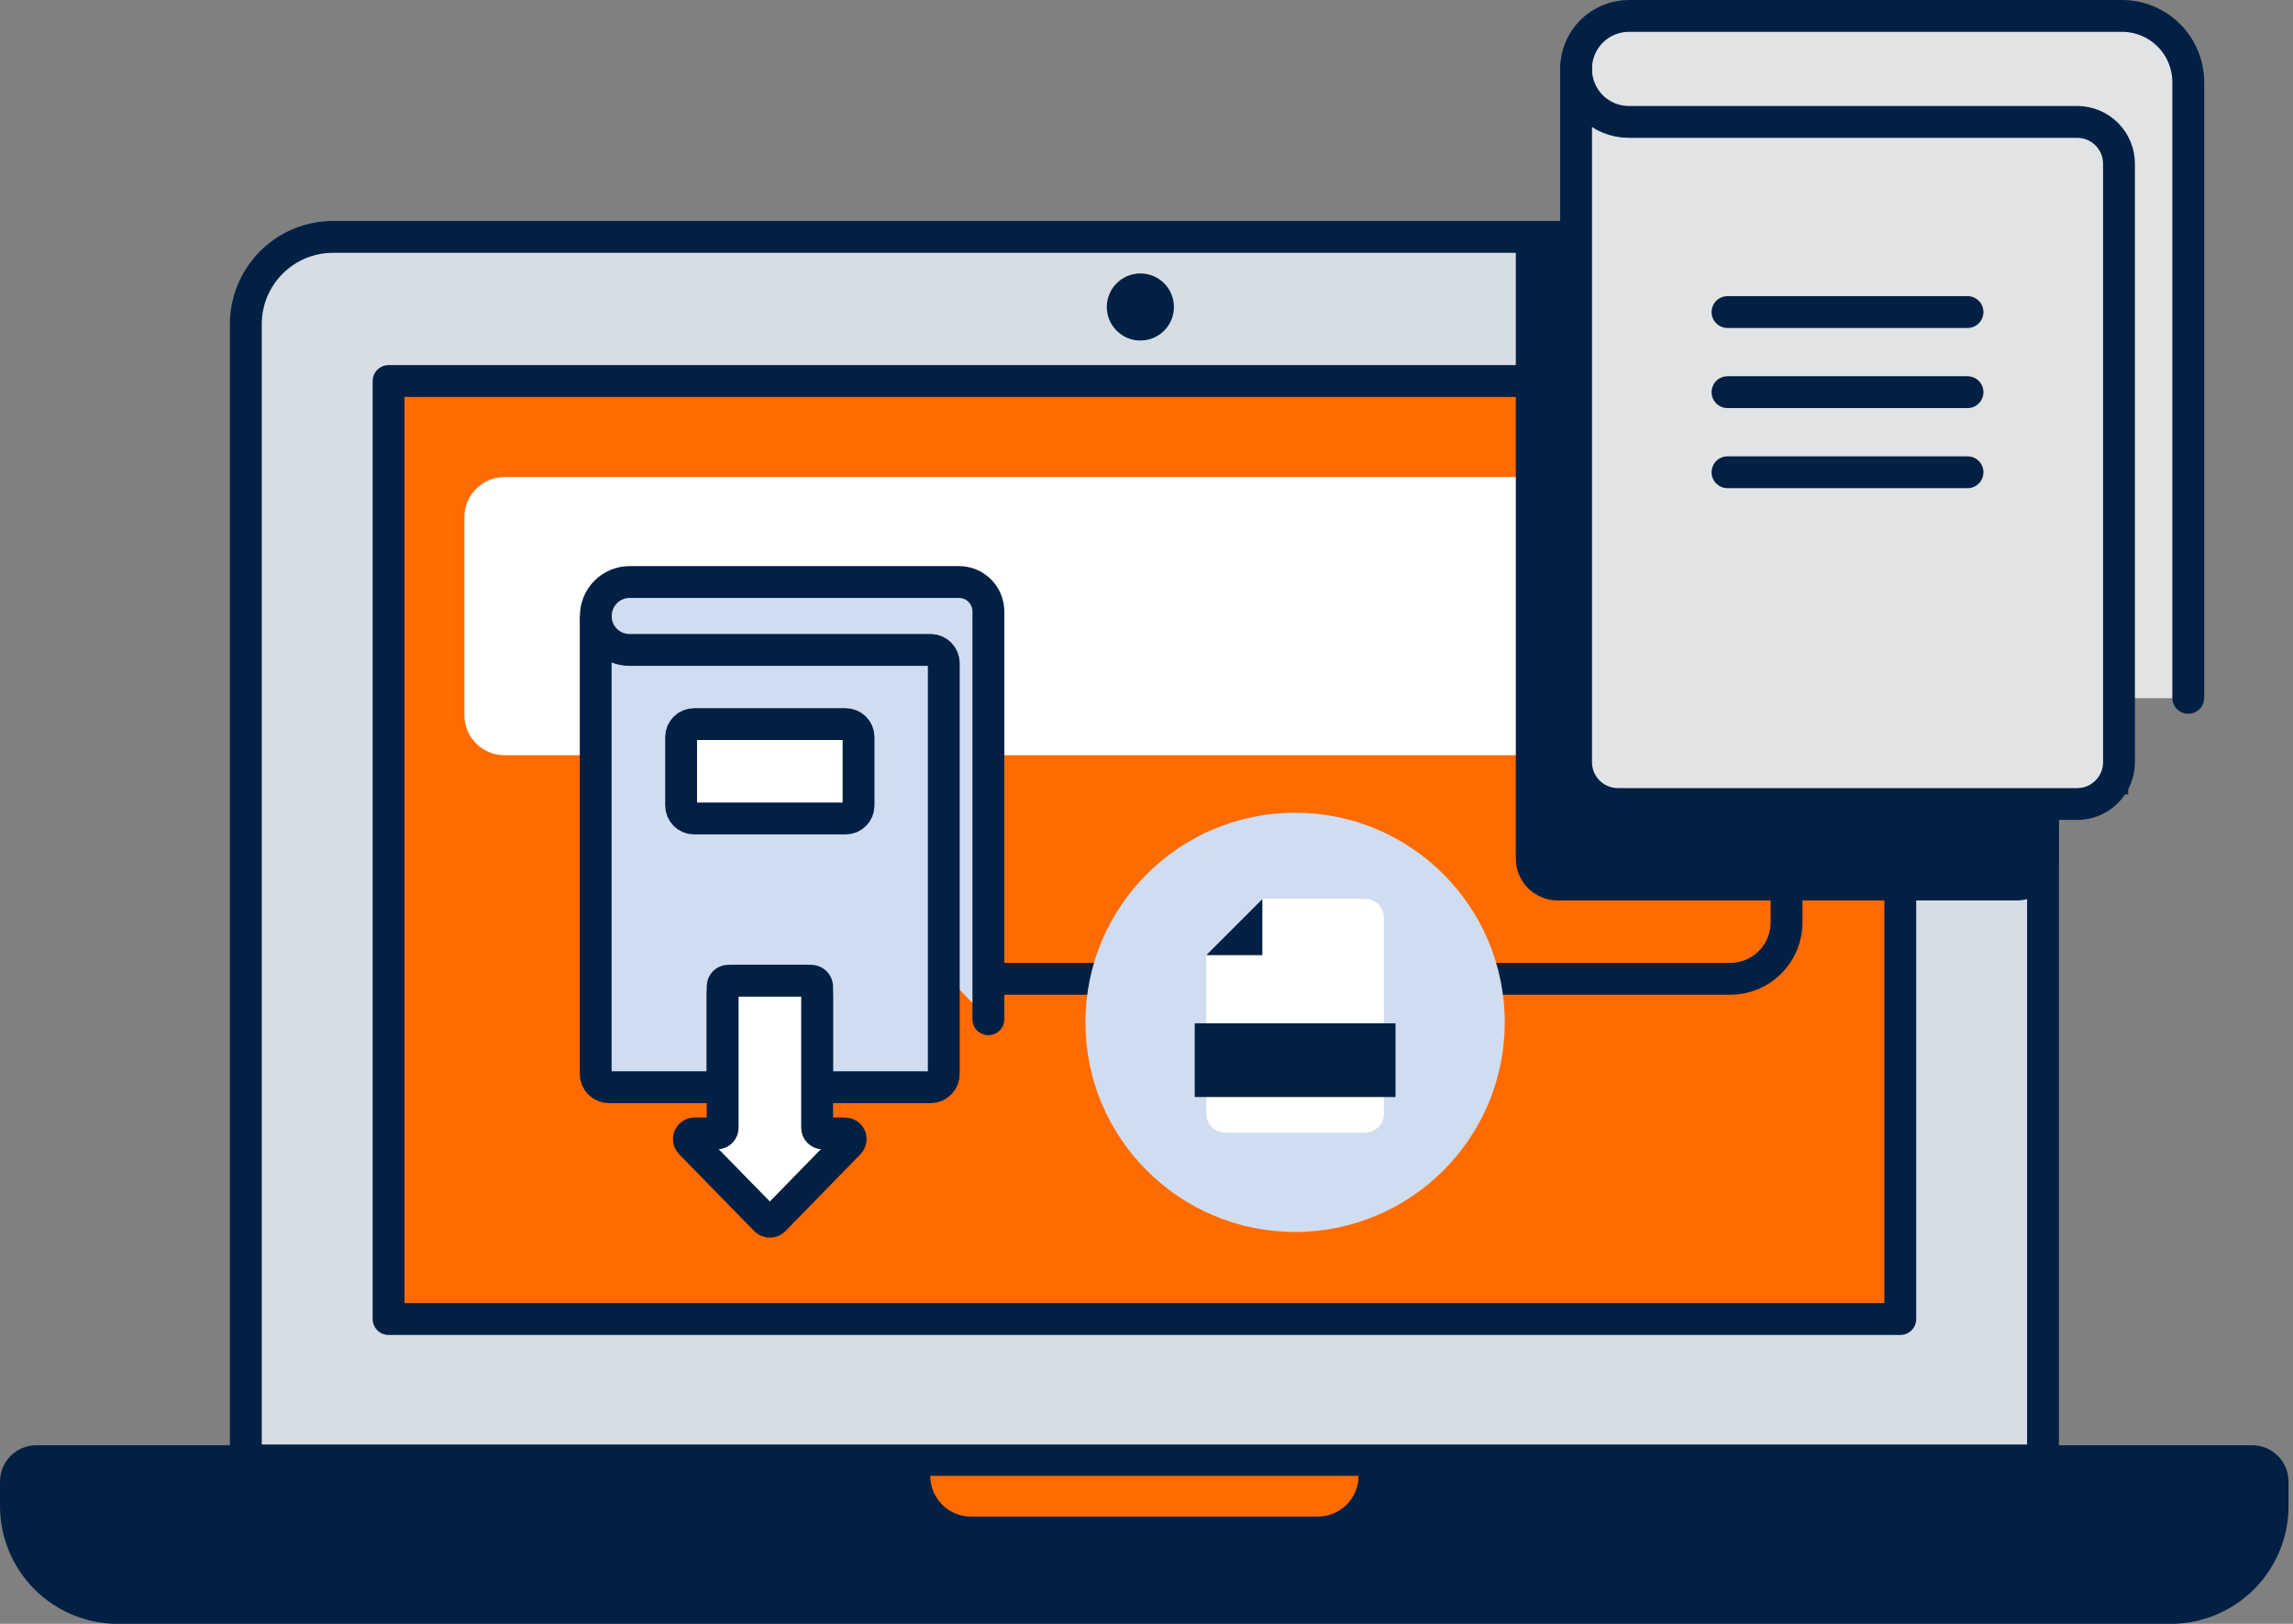 <svg width="144" height="102" viewBox="0 0 144 102" fill="none" xmlns="http://www.w3.org/2000/svg">
<rect x="0" y="0" width="144" height="102" fill="#808080" stroke="none"/>
<path d="M20.916 14.879H122.823C123.542 14.879 124.255 15.021 124.92 15.296C125.585 15.572 126.189 15.976 126.698 16.485C127.207 16.994 127.61 17.598 127.885 18.263C128.16 18.928 128.301 19.641 128.301 20.361V91.737H15.438V20.361C15.438 18.908 16.015 17.514 17.042 16.486C18.069 15.458 19.462 14.88 20.916 14.879Z" fill="#D7DDE5"/>
<path d="M20.916 14.879H122.823C123.542 14.879 124.255 15.021 124.92 15.296C125.585 15.572 126.189 15.976 126.698 16.485C127.207 16.994 127.61 17.598 127.885 18.263C128.16 18.928 128.301 19.641 128.301 20.361V91.737H15.438V20.361C15.438 18.908 16.015 17.514 17.042 16.486C18.069 15.458 19.462 14.88 20.916 14.879V14.879Z" stroke="#022044" stroke-width="2" stroke-linecap="round" stroke-linejoin="round"/>
<path d="M119.338 23.934H24.403V82.855H119.338V23.934Z" fill="#FF6B00"/>
<path d="M119.338 23.934H24.403V82.855H119.338V23.934Z" stroke="#022044" stroke-width="2" stroke-linecap="round" stroke-linejoin="round"/>
<path d="M2.279 91.781H141.436C141.777 91.781 142.103 91.916 142.343 92.157C142.584 92.397 142.719 92.724 142.719 93.064V94.596C142.719 96.295 142.044 97.924 140.843 99.125C139.642 100.326 138.013 101.001 136.314 101.001H7.405C5.707 101.001 4.077 100.326 2.876 99.125C1.675 97.924 1 96.295 1 94.596V93.083C0.997 92.913 1.028 92.744 1.091 92.586C1.154 92.428 1.248 92.285 1.367 92.164C1.486 92.043 1.628 91.946 1.784 91.881C1.941 91.815 2.109 91.781 2.279 91.781Z" fill="#022044"/>
<path d="M136.325 98.115H7.413C5.878 98.114 4.394 97.561 3.233 96.557C2.071 95.552 1.31 94.164 1.087 92.644C1.038 92.778 1.012 92.919 1.012 93.061V94.593C1.012 96.292 1.687 97.921 2.888 99.122C4.089 100.323 5.718 100.998 7.417 100.998H136.325C138.024 100.998 139.653 100.323 140.854 99.122C142.056 97.921 142.73 96.292 142.73 94.593V93.08C142.728 92.938 142.703 92.797 142.655 92.663C142.427 94.179 141.663 95.564 140.502 96.564C139.34 97.564 137.858 98.115 136.325 98.115Z" fill="#022044"/>
<path d="M2.279 91.781H141.436C141.777 91.781 142.103 91.916 142.343 92.157C142.584 92.397 142.719 92.724 142.719 93.064V94.596C142.719 96.295 142.044 97.924 140.843 99.125C139.642 100.326 138.013 101.001 136.314 101.001H7.405C5.707 101.001 4.077 100.326 2.876 99.125C1.675 97.924 1 96.295 1 94.596V93.083C0.997 92.913 1.028 92.744 1.091 92.586C1.154 92.428 1.248 92.285 1.367 92.164C1.486 92.043 1.628 91.946 1.784 91.881C1.941 91.815 2.109 91.781 2.279 91.781Z" stroke="#022044" stroke-width="2" stroke-linecap="round" stroke-linejoin="round"/>
<path d="M58.419 92.703H85.318C85.318 93.382 85.048 94.034 84.568 94.514C84.088 94.995 83.436 95.264 82.757 95.264H60.98C60.301 95.264 59.65 94.995 59.169 94.514C58.689 94.034 58.419 93.382 58.419 92.703Z" fill="#FF6B00"/>
<path d="M71.615 21.39C72.779 21.39 73.722 20.447 73.722 19.283C73.722 18.119 72.779 17.176 71.615 17.176C70.451 17.176 69.508 18.119 69.508 19.283C69.508 20.447 70.451 21.39 71.615 21.39Z" fill="#022044"/>
<path d="M112.055 29.965H31.687C30.293 29.965 29.163 31.095 29.163 32.488V44.916C29.163 46.31 30.293 47.44 31.687 47.44H112.055C113.449 47.44 114.579 46.31 114.579 44.916V32.488C114.579 31.095 113.449 29.965 112.055 29.965Z" fill="white"/>
<path d="M95.193 14.879V53.934C95.193 54.63 95.47 55.298 95.962 55.791C96.455 56.283 97.123 56.559 97.819 56.559H126.663C127.359 56.559 128.027 56.283 128.519 55.791C129.012 55.298 129.288 54.63 129.288 53.934V49.901H133.651V14.879H95.193Z" fill="#022044"/>
<path d="M112.195 45.484V57.947C112.195 58.411 112.103 58.871 111.926 59.3C111.748 59.729 111.487 60.119 111.159 60.448C110.83 60.776 110.44 61.037 110.011 61.215C109.582 61.392 109.122 61.484 108.657 61.484H62.055" stroke="#022044" stroke-width="2" stroke-linecap="round" stroke-linejoin="round"/>
<path d="M137.433 5.173C137.433 4.07 136.995 3.011 136.214 2.231C135.434 1.45 134.375 1.012 133.272 1.012H102.305C101.868 1.012 101.434 1.098 101.03 1.266C100.626 1.435 100.26 1.681 99.951 1.992C99.643 2.302 99.399 2.67 99.233 3.076C99.068 3.481 98.984 3.915 98.987 4.352L99.029 4.84C99.002 4.679 98.988 4.516 98.987 4.352V47.891C98.987 48.587 99.264 49.255 99.756 49.747C100.249 50.24 100.917 50.516 101.613 50.516H130.457C131.153 50.516 131.821 50.24 132.313 49.747C132.806 49.255 133.083 48.587 133.083 47.891V43.858H137.445L137.433 5.173Z" fill="#E1E3E5"/>
<path d="M98.977 4.341C98.974 3.903 99.057 3.469 99.223 3.064C99.388 2.659 99.632 2.29 99.94 1.98C100.249 1.669 100.616 1.423 101.02 1.255C101.424 1.087 101.857 1 102.295 1H133.261C134.365 1 135.423 1.439 136.204 2.219C136.984 2.999 137.423 4.058 137.423 5.162V43.835" stroke="#022044" stroke-width="2" stroke-linecap="round" stroke-linejoin="round"/>
<path d="M133.072 10.283V47.878C133.072 48.575 132.795 49.242 132.303 49.735C131.81 50.227 131.142 50.504 130.446 50.504H101.602C100.906 50.504 100.238 50.227 99.746 49.735C99.253 49.242 98.977 48.575 98.977 47.878V4.34C98.976 4.776 99.062 5.207 99.228 5.61C99.395 6.013 99.639 6.379 99.947 6.687C100.255 6.995 100.621 7.24 101.024 7.406C101.427 7.573 101.859 7.658 102.295 7.658H130.446C131.142 7.658 131.81 7.934 132.303 8.427C132.795 8.919 133.072 9.587 133.072 10.283Z" stroke="#022044" stroke-width="2" stroke-linecap="round" stroke-linejoin="round"/>
<path d="M123.56 19.602H108.487" stroke="#022044" stroke-width="2" stroke-linecap="round" stroke-linejoin="round"/>
<path d="M123.56 24.633H108.487" stroke="#022044" stroke-width="2" stroke-linecap="round" stroke-linejoin="round"/>
<path d="M123.56 29.664H108.487" stroke="#022044" stroke-width="2" stroke-linecap="round" stroke-linejoin="round"/>
<path d="M37.418 38.7C37.416 38.419 37.469 38.141 37.575 37.882C37.681 37.622 37.838 37.386 38.035 37.187C38.233 36.988 38.468 36.83 38.727 36.722C38.986 36.614 39.264 36.559 39.544 36.559H60.22C60.463 36.558 60.703 36.605 60.928 36.698C61.152 36.791 61.356 36.926 61.528 37.098C61.7 37.27 61.836 37.473 61.929 37.697C62.022 37.922 62.07 38.162 62.07 38.405V64.025" fill="#D0DDF0"/>
<path d="M59.27 41.654V67.46C59.27 67.681 59.182 67.893 59.026 68.049C58.87 68.205 58.658 68.293 58.438 68.293H52.142C51.922 68.291 51.712 68.203 51.556 68.047C51.401 67.891 51.314 67.68 51.314 67.46V62.436C51.313 62.215 51.225 62.004 51.069 61.849C50.913 61.693 50.702 61.605 50.481 61.604H46.214C45.993 61.604 45.781 61.691 45.625 61.847C45.469 62.004 45.382 62.215 45.382 62.436V67.46C45.381 67.681 45.293 67.892 45.137 68.048C44.981 68.204 44.77 68.291 44.549 68.293H38.242C38.022 68.291 37.811 68.204 37.655 68.048C37.499 67.892 37.411 67.681 37.41 67.46V38.707C37.412 39.27 37.638 39.81 38.037 40.207C38.436 40.604 38.977 40.827 39.54 40.826H58.457C58.674 40.83 58.881 40.919 59.033 41.074C59.185 41.229 59.27 41.437 59.27 41.654Z" fill="#D0DDF0"/>
<path d="M53.32 71.805L48.602 76.64C48.532 76.704 48.441 76.739 48.347 76.739C48.252 76.739 48.161 76.704 48.091 76.64L43.362 71.801C43.313 71.751 43.279 71.688 43.266 71.618C43.253 71.549 43.261 71.477 43.288 71.412C43.316 71.348 43.362 71.293 43.421 71.254C43.48 71.215 43.549 71.195 43.619 71.196H45.027C45.121 71.196 45.212 71.159 45.278 71.092C45.345 71.025 45.383 70.935 45.383 70.84V61.957C45.383 61.863 45.42 61.772 45.487 61.706C45.553 61.639 45.644 61.602 45.738 61.602H50.955C51.048 61.606 51.137 61.645 51.203 61.711C51.269 61.776 51.309 61.864 51.315 61.957V70.84C51.315 70.935 51.352 71.025 51.419 71.092C51.486 71.159 51.576 71.196 51.67 71.196H53.066C53.137 71.195 53.207 71.216 53.266 71.255C53.325 71.294 53.371 71.35 53.399 71.415C53.426 71.481 53.433 71.553 53.419 71.622C53.405 71.692 53.37 71.755 53.32 71.805Z" fill="#FF6B00"/>
<path d="M53.104 45.484H43.589C43.139 45.484 42.775 45.849 42.775 46.298V50.599C42.775 51.049 43.139 51.413 43.589 51.413H53.104C53.553 51.413 53.917 51.049 53.917 50.599V46.298C53.917 45.849 53.553 45.484 53.104 45.484Z" fill="#FF6B00"/>
<path d="M37.418 38.7C37.416 38.419 37.469 38.141 37.575 37.882C37.681 37.622 37.838 37.386 38.035 37.187C38.233 36.988 38.468 36.83 38.727 36.722C38.986 36.614 39.264 36.559 39.544 36.559H60.22C60.463 36.558 60.703 36.605 60.928 36.698C61.152 36.791 61.356 36.926 61.528 37.098C61.7 37.27 61.836 37.473 61.929 37.697C62.022 37.922 62.07 38.162 62.07 38.405V64.025" stroke="#022044" stroke-width="2" stroke-miterlimit="10" stroke-linecap="round"/>
<path d="M59.27 41.654V67.46C59.27 67.681 59.182 67.893 59.026 68.049C58.87 68.205 58.658 68.293 58.438 68.293H52.142C51.922 68.291 51.712 68.203 51.556 68.047C51.401 67.891 51.314 67.68 51.314 67.46V62.436C51.313 62.215 51.225 62.004 51.069 61.849C50.913 61.693 50.702 61.605 50.481 61.604H46.214C45.993 61.604 45.781 61.691 45.625 61.847C45.469 62.004 45.382 62.215 45.382 62.436V67.46C45.381 67.681 45.293 67.892 45.137 68.048C44.981 68.204 44.77 68.291 44.549 68.293H38.242C38.022 68.291 37.811 68.204 37.655 68.048C37.499 67.892 37.411 67.681 37.41 67.46V38.707C37.412 39.27 37.638 39.81 38.037 40.207C38.436 40.604 38.977 40.827 39.54 40.826H58.457C58.674 40.83 58.881 40.919 59.033 41.074C59.185 41.229 59.27 41.437 59.27 41.654V41.654Z" stroke="#022044" stroke-width="2" stroke-miterlimit="10" stroke-linecap="round"/>
<path d="M53.32 71.805L48.602 76.64C48.532 76.704 48.441 76.739 48.347 76.739C48.252 76.739 48.161 76.704 48.091 76.64L43.362 71.801C43.313 71.751 43.279 71.688 43.266 71.618C43.253 71.549 43.261 71.477 43.288 71.412C43.316 71.348 43.362 71.293 43.421 71.254C43.48 71.215 43.549 71.195 43.619 71.196H45.027C45.121 71.196 45.212 71.159 45.278 71.092C45.345 71.025 45.383 70.935 45.383 70.84V61.957C45.383 61.863 45.42 61.772 45.487 61.706C45.553 61.639 45.644 61.602 45.738 61.602H50.955C51.048 61.606 51.137 61.645 51.203 61.711C51.269 61.776 51.309 61.864 51.315 61.957V70.84C51.315 70.935 51.352 71.025 51.419 71.092C51.486 71.159 51.576 71.196 51.67 71.196H53.066C53.137 71.195 53.207 71.216 53.266 71.255C53.325 71.294 53.371 71.35 53.399 71.415C53.426 71.481 53.433 71.553 53.419 71.622C53.405 71.692 53.37 71.755 53.32 71.805Z" fill="white"/>
<path d="M53.104 45.484H43.589C43.139 45.484 42.775 45.849 42.775 46.298V50.599C42.775 51.049 43.139 51.413 43.589 51.413H53.104C53.553 51.413 53.917 51.049 53.917 50.599V46.298C53.917 45.849 53.553 45.484 53.104 45.484Z" fill="white"/>
<path d="M53.32 71.805L48.602 76.64C48.532 76.704 48.441 76.739 48.347 76.739C48.252 76.739 48.161 76.704 48.091 76.64L43.362 71.801C43.313 71.751 43.279 71.688 43.266 71.618C43.253 71.549 43.261 71.477 43.288 71.412C43.316 71.348 43.362 71.293 43.421 71.254C43.48 71.215 43.549 71.195 43.619 71.196H45.027C45.121 71.196 45.212 71.159 45.278 71.092C45.345 71.025 45.383 70.935 45.383 70.84V61.957C45.383 61.863 45.42 61.772 45.487 61.706C45.553 61.639 45.644 61.602 45.738 61.602H50.955C51.048 61.606 51.137 61.645 51.203 61.711C51.269 61.776 51.309 61.864 51.315 61.957V70.84C51.315 70.935 51.352 71.025 51.419 71.092C51.486 71.159 51.576 71.196 51.67 71.196H53.066C53.137 71.195 53.207 71.216 53.266 71.255C53.325 71.294 53.371 71.35 53.399 71.415C53.426 71.481 53.433 71.553 53.419 71.622C53.405 71.692 53.37 71.755 53.32 71.805V71.805Z" stroke="#022044" stroke-width="2" stroke-linecap="round" stroke-linejoin="round"/>
<path d="M53.104 45.484H43.589C43.139 45.484 42.775 45.849 42.775 46.298V50.599C42.775 51.049 43.139 51.413 43.589 51.413H53.104C53.553 51.413 53.917 51.049 53.917 50.599V46.298C53.917 45.849 53.553 45.484 53.104 45.484Z" stroke="#022044" stroke-width="2" stroke-miterlimit="10" stroke-linecap="round"/>
<path d="M81.331 77.383C88.602 77.383 94.497 71.488 94.497 64.217C94.497 56.945 88.602 51.051 81.331 51.051C74.06 51.051 68.165 56.945 68.165 64.217C68.165 71.488 74.06 77.383 81.331 77.383Z" fill="#D0DDF0"/>
<path d="M85.734 71.14H76.927C76.772 71.14 76.62 71.11 76.477 71.05C76.335 70.991 76.205 70.904 76.096 70.795C75.987 70.686 75.901 70.556 75.842 70.413C75.783 70.271 75.753 70.118 75.754 69.963V59.983L79.276 56.461H85.734C86.045 56.461 86.344 56.584 86.564 56.804C86.784 57.024 86.907 57.323 86.907 57.634V69.963C86.908 70.118 86.878 70.271 86.819 70.413C86.76 70.556 86.674 70.686 86.565 70.795C86.456 70.904 86.326 70.991 86.184 71.05C86.041 71.11 85.889 71.14 85.734 71.14Z" fill="white"/>
<path d="M79.276 56.473V59.995H75.754L79.276 56.473Z" fill="#022044"/>
<path d="M87.638 64.277H75.028V68.908H87.638V64.277Z" fill="#022044"/>
</svg>

